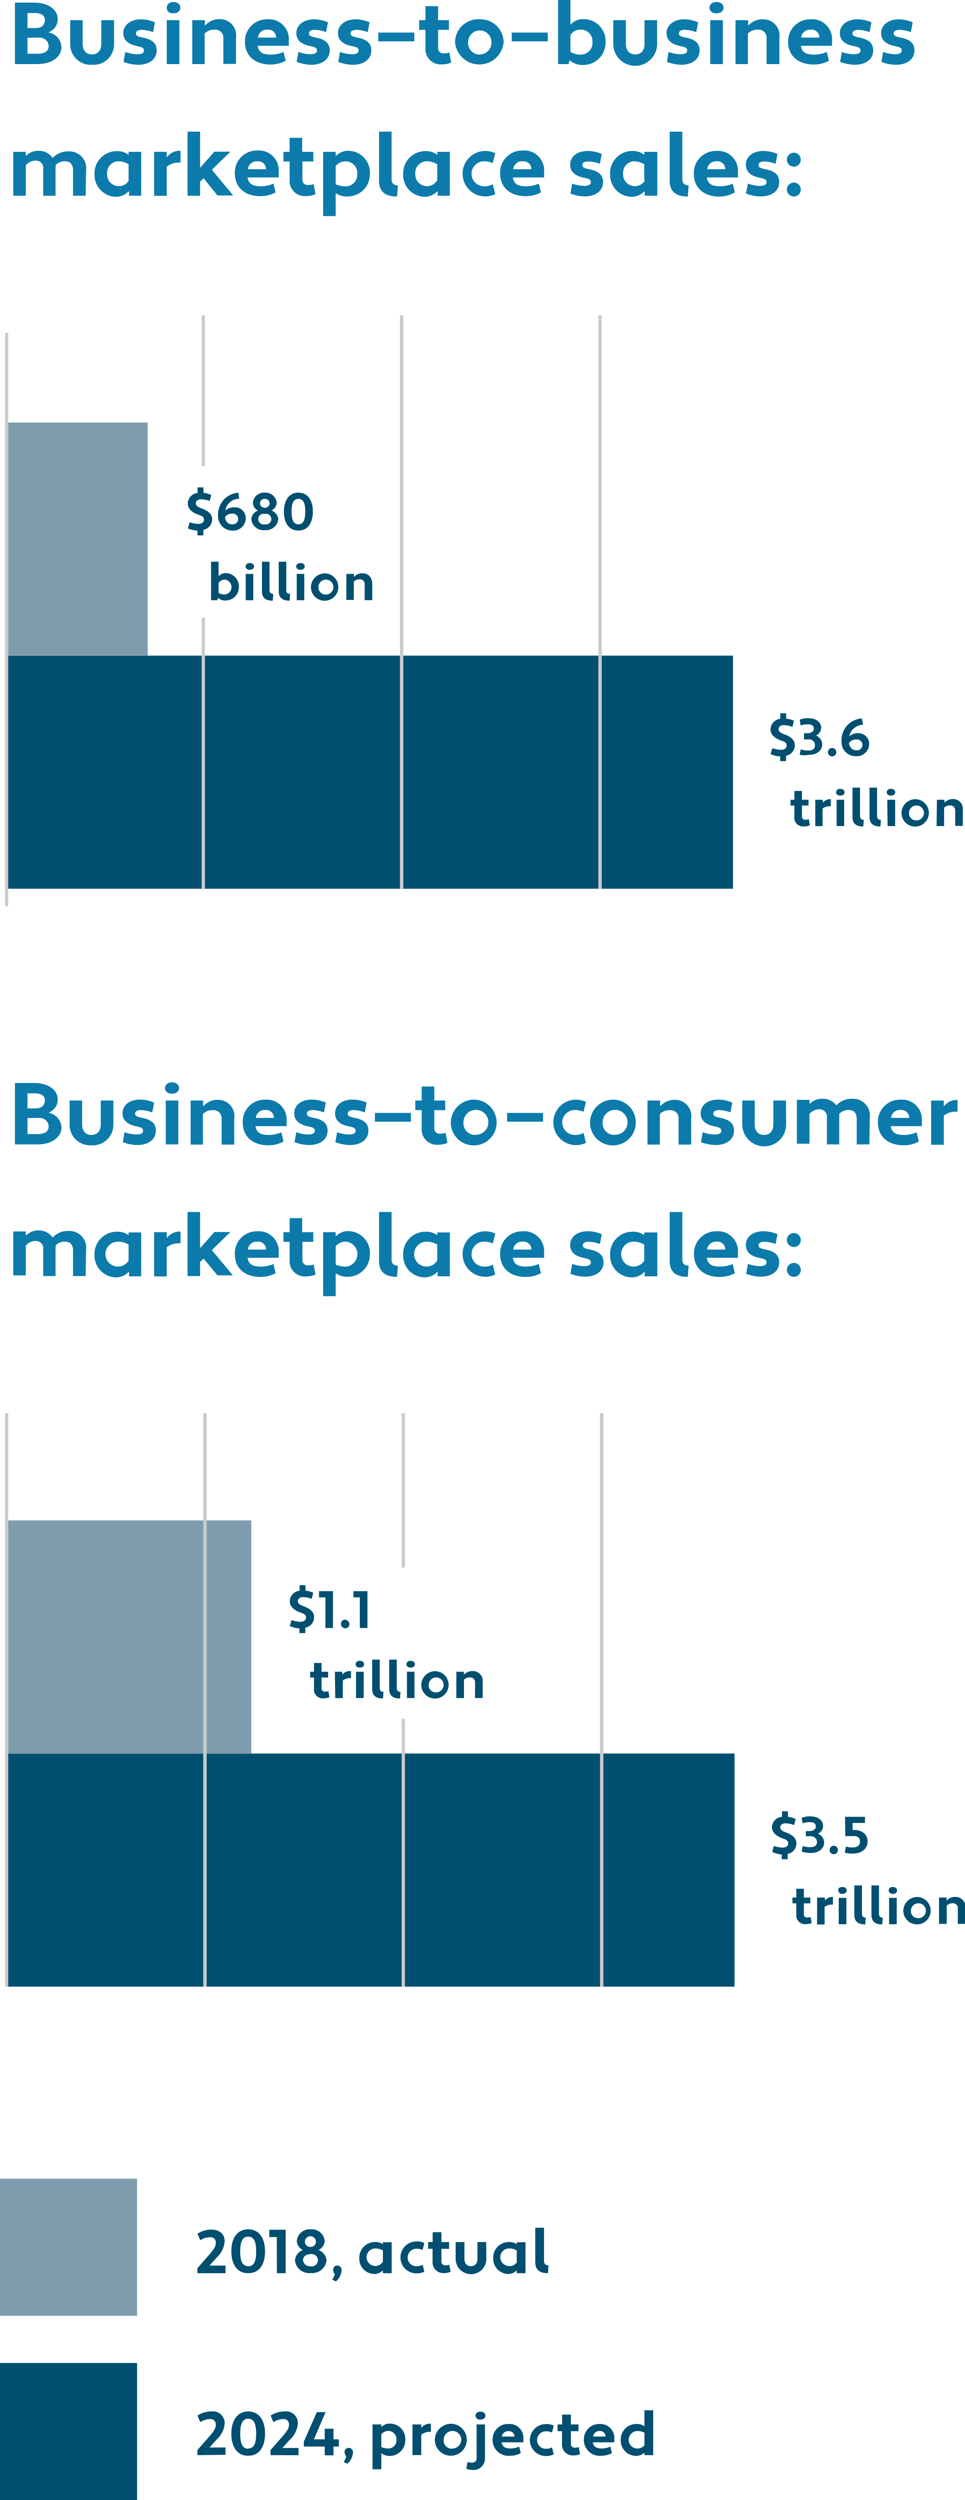 <svg id="Layer_1" data-name="Layer 1" xmlns="http://www.w3.org/2000/svg" viewBox="0 0 109.96 284.85"><defs><style>.cls-1{fill:#014f70;}.cls-2{fill:#7f9caf;}.cls-3{fill:#cbcbcb;}.cls-4{fill:#0c7bab;}</style></defs><rect class="cls-1" x="0.75" y="199.79" width="82.95" height="26.56"/><rect class="cls-2" x="0.75" y="173.23" width="27.89" height="26.56"/><rect class="cls-3" x="23.17" y="161.02" width="0.37" height="65.33"/><rect class="cls-3" x="23.17" y="161.02" width="0.37" height="65.33"/><rect class="cls-3" x="45.77" y="161.02" width="0.37" height="17.58"/><rect class="cls-3" x="45.77" y="195.85" width="0.37" height="30.5"/><rect class="cls-3" x="68.38" y="161.02" width="0.37" height="65.33"/><rect class="cls-3" x="68.38" y="161.02" width="0.37" height="65.33"/><rect class="cls-3" x="0.57" y="161.02" width="0.37" height="65.33"/><rect class="cls-1" x="0.57" y="74.7" width="82.95" height="26.56"/><rect class="cls-2" x="0.57" y="48.14" width="16.26" height="26.56"/><rect class="cls-3" x="22.98" y="35.93" width="0.37" height="17.19"/><rect class="cls-3" x="22.98" y="70.37" width="0.37" height="30.89"/><rect class="cls-3" x="45.58" y="35.93" width="0.37" height="65.33"/><rect class="cls-3" x="45.58" y="35.93" width="0.37" height="65.33"/><rect class="cls-3" x="68.19" y="35.93" width="0.37" height="65.33"/><rect class="cls-3" x="68.19" y="35.93" width="0.37" height="65.33"/><path class="cls-4" d="M1.7.3H3.85c1.76,0,2.73.86,2.73,1.9a1.55,1.55,0,0,1-1,1.45v.06A1.74,1.74,0,0,1,7,5.4c0,1-1,1.9-2.73,1.9H1.7ZM3.13,1.48V3.2H4c.75,0,1.11-.36,1.11-.9s-.39-.82-1.21-.82Zm0,2.82V6.12h1.2c.78,0,1.21-.32,1.21-.84s-.38-1-1.11-1Z"/><path class="cls-4" d="M13,5a2.34,2.34,0,0,1-2.5,2.38A2.34,2.34,0,0,1,8,5V2.3H9.42V5c0,.81.45,1.2,1.06,1.2s1.06-.39,1.06-1.2V2.3H13Z"/><path class="cls-4" d="M14.28,5.92a4.37,4.37,0,0,0,1.37.26c.42,0,.75-.12.75-.41s-.14-.39-.78-.52c-1-.2-1.57-.67-1.57-1.47,0-1,.94-1.58,2-1.58a4.24,4.24,0,0,1,1.6.34l-.21,1.12a4,4,0,0,0-1.31-.26c-.34,0-.64.13-.64.38s.11.37.78.5c1,.2,1.58.6,1.58,1.45,0,1.13-1,1.65-2.09,1.65a4.74,4.74,0,0,1-1.68-.33Z"/><path class="cls-4" d="M19.74.23c.57,0,.81.33.81.65s-.24.64-.81.64S19,1.18,19,.88,19.2.23,19.74.23ZM19,2.3h1.44v5H19Z"/><path class="cls-4" d="M21.91,2.3h1.44v.57l.06,0a2.15,2.15,0,0,1,1.67-.69,1.84,1.84,0,0,1,1.81,2.1v3H25.45V4.38a.91.91,0,0,0-1-1,1.48,1.48,0,0,0-1.13.44V7.3H21.91Z"/><path class="cls-4" d="M32.91,4.62v.6H29.36c.1.69.54,1,1.48,1a3.51,3.51,0,0,0,1.47-.3l.25,1a3.6,3.6,0,0,1-1.72.43c-1.8,0-2.93-1-2.93-2.59A2.5,2.5,0,0,1,30.46,2.2,2.27,2.27,0,0,1,32.91,4.62ZM29.4,4.28h2.06a.88.88,0,0,0-.95-.9A1,1,0,0,0,29.4,4.28Z"/><path class="cls-4" d="M34,5.92a4.37,4.37,0,0,0,1.37.26c.42,0,.75-.12.75-.41s-.14-.39-.78-.52c-1-.2-1.57-.67-1.57-1.47,0-1,.94-1.58,2-1.58a4.24,4.24,0,0,1,1.6.34l-.21,1.12a4,4,0,0,0-1.31-.26c-.34,0-.64.13-.64.38s.11.37.78.5c1,.2,1.58.6,1.58,1.45,0,1.13-1,1.65-2.09,1.65a4.74,4.74,0,0,1-1.68-.33Z"/><path class="cls-4" d="M38.74,5.92a4.37,4.37,0,0,0,1.37.26c.42,0,.75-.12.75-.41s-.14-.39-.78-.52c-1-.2-1.57-.67-1.57-1.47,0-1,.94-1.58,2-1.58a4.24,4.24,0,0,1,1.6.34l-.21,1.12a4,4,0,0,0-1.31-.26c-.34,0-.64.13-.64.38s.11.37.78.5c1,.2,1.58.6,1.58,1.45,0,1.13-1,1.65-2.09,1.65a4.74,4.74,0,0,1-1.68-.33Z"/><path class="cls-4" d="M43.11,4.71v-1h4.1v1Z"/><path class="cls-4" d="M47.76,2.3h.72V.7h1.44V2.3h1.24V3.4H49.92v2a.6.6,0,0,0,.66.68,2,2,0,0,0,.63-.1l.2,1.15a2.76,2.76,0,0,1-1.07.21,1.74,1.74,0,0,1-1.86-1.86V3.4h-.72Z"/><path class="cls-4" d="M54.62,2.2a2.64,2.64,0,0,1,2.77,2.6,2.78,2.78,0,0,1-5.54,0A2.64,2.64,0,0,1,54.62,2.2Zm0,4A1.33,1.33,0,0,0,56,4.8a1.33,1.33,0,1,0-2.66,0A1.32,1.32,0,0,0,54.62,6.22Z"/><path class="cls-4" d="M58.31,4.71v-1h4.1v1Z"/><path class="cls-4" d="M64.92,6.86l-.14.44H63.59V0H65V2.76l.06,0a1.91,1.91,0,0,1,1.45-.58A2.49,2.49,0,0,1,69,4.8a2.53,2.53,0,0,1-2.51,2.6A2.13,2.13,0,0,1,64.92,6.86ZM65,4V5.92a2.33,2.33,0,0,0,1.23.3A1.32,1.32,0,0,0,67.51,4.8a1.32,1.32,0,0,0-1.25-1.42A1.3,1.3,0,0,0,65,4Z"/><path class="cls-4" d="M74.88,5a2.5,2.5,0,0,1-5,0V2.3h1.44V5c0,.81.45,1.2,1.06,1.2s1.06-.39,1.06-1.2V2.3h1.44Z"/><path class="cls-4" d="M76.18,5.92a4.37,4.37,0,0,0,1.37.26c.42,0,.75-.12.75-.41s-.14-.39-.78-.52c-1-.2-1.57-.67-1.57-1.47,0-1,.94-1.58,2-1.58a4.24,4.24,0,0,1,1.6.34l-.21,1.12A4,4,0,0,0,78,3.4c-.34,0-.64.13-.64.38s.11.37.78.5c1,.2,1.58.6,1.58,1.45,0,1.13-1,1.65-2.09,1.65A4.74,4.74,0,0,1,76,7.05Z"/><path class="cls-4" d="M81.64.23c.57,0,.81.33.81.65s-.24.64-.81.64-.8-.34-.8-.64S81.1.23,81.64.23ZM80.93,2.3h1.44v5H80.93Z"/><path class="cls-4" d="M83.81,2.3h1.44v.57l.06,0A2.15,2.15,0,0,1,87,2.2a1.84,1.84,0,0,1,1.81,2.1v3H87.35V4.38a.91.91,0,0,0-1-1,1.48,1.48,0,0,0-1.13.44V7.3H83.81Z"/><path class="cls-4" d="M94.81,4.62v.6H91.26c.1.69.54,1,1.48,1a3.51,3.51,0,0,0,1.47-.3l.25,1a3.6,3.6,0,0,1-1.72.43c-1.8,0-2.94-1-2.94-2.59A2.51,2.51,0,0,1,92.36,2.2,2.27,2.27,0,0,1,94.81,4.62ZM91.3,4.28h2.06a.88.88,0,0,0-1-.9A1,1,0,0,0,91.3,4.28Z"/><path class="cls-4" d="M95.93,5.92a4.37,4.37,0,0,0,1.37.26c.42,0,.75-.12.75-.41s-.14-.39-.78-.52c-1-.2-1.57-.67-1.57-1.47,0-1,.94-1.58,2-1.58a4.24,4.24,0,0,1,1.6.34l-.21,1.12a4,4,0,0,0-1.31-.26c-.34,0-.64.13-.64.38s.11.37.78.5c1,.2,1.58.6,1.58,1.45,0,1.13-1,1.65-2.09,1.65a4.74,4.74,0,0,1-1.68-.33Z"/><path class="cls-4" d="M100.63,5.92a4.37,4.37,0,0,0,1.37.26c.42,0,.75-.12.75-.41s-.14-.39-.78-.52c-1-.2-1.57-.67-1.57-1.47,0-1,.94-1.58,2-1.58a4.24,4.24,0,0,1,1.6.34l-.21,1.12a4,4,0,0,0-1.31-.26c-.34,0-.64.13-.64.38s.11.37.78.5c1,.2,1.58.6,1.58,1.45,0,1.13-1,1.65-2.09,1.65a4.74,4.74,0,0,1-1.68-.33Z"/><path class="cls-4" d="M9.76,22.3H8.32V19.38c0-.7-.38-1-.87-1a1.39,1.39,0,0,0-1.12.44,2.1,2.1,0,0,1,0,.36V22.3H4.92v-3a.84.84,0,0,0-.87-1,1.41,1.41,0,0,0-1.11.54V22.3H1.51v-5H2.94v.43l.06,0a1.94,1.94,0,0,1,1.41-.55A1.9,1.9,0,0,1,6,18a2.37,2.37,0,0,1,1.81-.75,1.92,1.92,0,0,1,2,2.18Z"/><path class="cls-4" d="M14.65,17.64l0,0V17.3h1.44v5H14.7v-.48l-.06,0a2,2,0,0,1-1.47.6,2.49,2.49,0,0,1-2.4-2.6,2.53,2.53,0,0,1,2.5-2.6A2.09,2.09,0,0,1,14.65,17.64Zm0,2.9V18.72a2.23,2.23,0,0,0-1.25-.34A1.32,1.32,0,0,0,12.2,19.8a1.34,1.34,0,0,0,2.5.74Z"/><path class="cls-4" d="M17.56,17.3H19v.56l.06,0a1.78,1.78,0,0,1,1.37-.68h.14v1.34h-.24A2.08,2.08,0,0,0,19,19v3.31H17.56Z"/><path class="cls-4" d="M23.2,20.31l-.4.38V22.3H21.37V15H22.8v4.06l.06,0,1.57-1.78H26.2l0,.06-2.06,2,2.39,2.88,0,.05H24.78Z"/><path class="cls-4" d="M31.76,19.62v.6H28.21c.1.69.54,1,1.48,1a3.51,3.51,0,0,0,1.47-.3l.25,1a3.6,3.6,0,0,1-1.72.43c-1.8,0-2.93-1-2.93-2.59a2.5,2.5,0,0,1,2.55-2.61A2.27,2.27,0,0,1,31.76,19.62Zm-3.51-.34h2.06a.88.88,0,0,0-.95-.9A1,1,0,0,0,28.25,19.28Z"/><path class="cls-4" d="M32.3,17.3H33V15.7h1.43v1.6H35.7v1.1H34.46v2a.6.6,0,0,0,.66.68,2,2,0,0,0,.63-.1l.2,1.15a2.76,2.76,0,0,1-1.07.21A1.73,1.73,0,0,1,33,20.49V18.4H32.3Z"/><path class="cls-4" d="M38.25,22v2.62H36.82V17.3h1.43v.44l.06,0a1.9,1.9,0,0,1,1.43-.56,2.49,2.49,0,0,1,2.41,2.6,2.53,2.53,0,0,1-2.51,2.6A2.14,2.14,0,0,1,38.25,22Zm0-3V21a2.81,2.81,0,0,0,1.21.23,1.32,1.32,0,0,0,1.25-1.42,1.32,1.32,0,0,0-1.25-1.42A1.4,1.4,0,0,0,38.25,18.92Z"/><path class="cls-4" d="M45.24,22.39c-1.42,0-2.05-.61-2.05-1.8V15h1.43v5.43c0,.46.26.67.72.7Z"/><path class="cls-4" d="M49.82,17.64l0,0V17.3h1.44v5H49.87v-.48l-.06,0a2,2,0,0,1-1.47.6,2.48,2.48,0,0,1-2.4-2.6,2.52,2.52,0,0,1,2.5-2.6A2.09,2.09,0,0,1,49.82,17.64Zm0,2.9V18.72a2.23,2.23,0,0,0-1.25-.34,1.32,1.32,0,0,0-1.25,1.42,1.34,1.34,0,0,0,2.5.74Z"/><path class="cls-4" d="M55.15,21.22a1.91,1.91,0,0,0,1-.23l.28,1.13a2.59,2.59,0,1,1,0-4.66l-.28,1.12a2.51,2.51,0,0,0-1-.2,1.42,1.42,0,0,0,0,2.84Z"/><path class="cls-4" d="M62,19.62v.6H58.44c.1.69.54,1,1.48,1a3.51,3.51,0,0,0,1.47-.3l.25,1a3.6,3.6,0,0,1-1.72.43c-1.8,0-2.93-1-2.93-2.59a2.5,2.5,0,0,1,2.55-2.61A2.27,2.27,0,0,1,62,19.62Zm-3.51-.34h2.06a.88.88,0,0,0-.95-.9A1,1,0,0,0,58.48,19.28Z"/><path class="cls-4" d="M65.2,20.92a4.37,4.37,0,0,0,1.37.26c.42,0,.75-.12.75-.41s-.14-.39-.78-.52c-1-.2-1.57-.67-1.57-1.47,0-1.05.94-1.58,2-1.58a4.24,4.24,0,0,1,1.6.34l-.21,1.12A4,4,0,0,0,67,18.4c-.34,0-.64.13-.64.38s.11.37.78.5c1,.2,1.58.6,1.58,1.45,0,1.13-1,1.65-2.09,1.65A4.74,4.74,0,0,1,65,22.05Z"/><path class="cls-4" d="M73.41,17.64l0,0V17.3H74.9v5H73.46v-.48l-.06,0a2,2,0,0,1-1.47.6,2.49,2.49,0,0,1-2.41-2.6A2.53,2.53,0,0,1,72,17.2,2.09,2.09,0,0,1,73.41,17.64Zm0,2.9V18.72a2.23,2.23,0,0,0-1.25-.34A1.32,1.32,0,0,0,71,19.8a1.34,1.34,0,0,0,2.5.74Z"/><path class="cls-4" d="M78.37,22.39c-1.42,0-2.06-.61-2.06-1.8V15h1.44v5.43c0,.46.26.67.72.7Z"/><path class="cls-4" d="M84.09,19.62v.6H80.54c.1.69.54,1,1.48,1a3.51,3.51,0,0,0,1.47-.3l.25,1A3.6,3.6,0,0,1,82,22.4c-1.8,0-2.94-1-2.94-2.59a2.51,2.51,0,0,1,2.56-2.61A2.27,2.27,0,0,1,84.09,19.62Zm-3.51-.34h2.06a.88.88,0,0,0-1-.9A1,1,0,0,0,80.58,19.28Z"/><path class="cls-4" d="M85.22,20.92a4.37,4.37,0,0,0,1.37.26c.42,0,.75-.12.75-.41s-.14-.39-.78-.52c-1-.2-1.57-.67-1.57-1.47,0-1.05.94-1.58,2-1.58a4.24,4.24,0,0,1,1.6.34l-.21,1.12a4,4,0,0,0-1.31-.26c-.34,0-.64.13-.64.38s.11.37.78.5c1,.2,1.58.6,1.58,1.45,0,1.13-1,1.65-2.09,1.65A4.74,4.74,0,0,1,85,22.05Z"/><path class="cls-4" d="M90.45,17.4a.8.8,0,0,1,.8.8.79.79,0,0,1-.8.79.81.81,0,0,1-.79-.79A.8.8,0,0,1,90.45,17.4Zm0,3.4a.8.8,0,0,1,.8.8.79.79,0,0,1-.8.79.81.81,0,0,1-.79-.79A.8.8,0,0,1,90.45,20.8Z"/><path class="cls-4" d="M1.7,123.39H3.85c1.76,0,2.73.86,2.73,1.9a1.55,1.55,0,0,1-1,1.45v.06A1.74,1.74,0,0,1,7,128.49c0,1-1,1.9-2.73,1.9H1.7Zm1.43,1.18v1.72H4c.75,0,1.11-.36,1.11-.9s-.39-.82-1.21-.82Zm0,2.82v1.82h1.2c.78,0,1.21-.32,1.21-.84s-.38-1-1.11-1Z"/><path class="cls-4" d="M12.92,128.11a2.34,2.34,0,0,1-2.5,2.38,2.34,2.34,0,0,1-2.49-2.38v-2.72H9.36v2.72c0,.81.45,1.2,1.06,1.2s1.06-.39,1.06-1.2v-2.72h1.44Z"/><path class="cls-4" d="M14.19,129a4.31,4.31,0,0,0,1.36.26c.42,0,.75-.12.75-.41s-.14-.39-.78-.52c-.95-.2-1.56-.67-1.56-1.47,0-1.05.93-1.58,2-1.58a4.24,4.24,0,0,1,1.6.34l-.21,1.12a4,4,0,0,0-1.31-.26c-.34,0-.64.13-.64.38s.11.37.78.5c1,.2,1.58.6,1.58,1.45,0,1.13-1,1.65-2.09,1.65a4.64,4.64,0,0,1-1.67-.33Z"/><path class="cls-4" d="M19.59,123.32c.57,0,.81.33.81.65s-.24.64-.81.64-.79-.34-.79-.64S19.05,123.32,19.59,123.32Zm-.7,2.07h1.43v5H18.89Z"/><path class="cls-4" d="M21.72,125.39h1.43V126l.06,0a2.15,2.15,0,0,1,1.67-.69,1.84,1.84,0,0,1,1.81,2.1v3H25.25v-2.92a.91.91,0,0,0-1-1,1.48,1.48,0,0,0-1.13.44v3.48H21.72Z"/><path class="cls-4" d="M32.66,127.71v.6H29.11c.1.69.54,1,1.48,1a3.51,3.51,0,0,0,1.47-.3l.25,1.05a3.6,3.6,0,0,1-1.72.43c-1.8,0-2.93-1-2.93-2.59a2.5,2.5,0,0,1,2.55-2.61A2.27,2.27,0,0,1,32.66,127.71Zm-3.51-.34h2.06a.88.88,0,0,0-.95-.9A1,1,0,0,0,29.15,127.37Z"/><path class="cls-4" d="M33.76,129a4.26,4.26,0,0,0,1.36.26c.42,0,.75-.12.75-.41s-.14-.39-.78-.52c-1-.2-1.56-.67-1.56-1.47,0-1.05.93-1.58,2-1.58a4.24,4.24,0,0,1,1.6.34l-.21,1.12a4,4,0,0,0-1.31-.26c-.34,0-.64.13-.64.38s.11.37.78.5c1,.2,1.58.6,1.58,1.45,0,1.13-1,1.65-2.09,1.65a4.74,4.74,0,0,1-1.68-.33Z"/><path class="cls-4" d="M38.41,129a4.26,4.26,0,0,0,1.36.26c.42,0,.75-.12.75-.41s-.14-.39-.78-.52c-1-.2-1.56-.67-1.56-1.47,0-1.05.93-1.58,2-1.58a4.24,4.24,0,0,1,1.6.34l-.21,1.12a4,4,0,0,0-1.31-.26c-.34,0-.64.13-.64.38s.11.37.78.5c1,.2,1.58.6,1.58,1.45,0,1.13-1,1.65-2.09,1.65a4.74,4.74,0,0,1-1.68-.33Z"/><path class="cls-4" d="M42.72,127.8v-1h4.1v1Z"/><path class="cls-4" d="M47.32,125.39h.73v-1.6h1.44v1.6h1.24v1.1H49.49v2a.6.6,0,0,0,.66.68,2,2,0,0,0,.63-.1l.2,1.15a2.76,2.76,0,0,1-1.07.21,1.74,1.74,0,0,1-1.86-1.86v-2.09h-.73Z"/><path class="cls-4" d="M54.14,125.29a2.61,2.61,0,1,1-2.77,2.6A2.64,2.64,0,0,1,54.14,125.29Zm0,4a1.42,1.42,0,1,0-1.33-1.42A1.33,1.33,0,0,0,54.14,129.31Z"/><path class="cls-4" d="M57.78,127.8v-1h4.1v1Z"/><path class="cls-4" d="M65.49,129.31a1.91,1.91,0,0,0,1-.23l.28,1.13a2.59,2.59,0,1,1,0-4.66l-.28,1.12a2.51,2.51,0,0,0-1-.2,1.42,1.42,0,0,0,0,2.84Z"/><path class="cls-4" d="M70,125.29a2.61,2.61,0,1,1-2.77,2.6A2.64,2.64,0,0,1,70,125.29Zm0,4a1.42,1.42,0,1,0-1.33-1.42A1.33,1.33,0,0,0,70,129.31Z"/><path class="cls-4" d="M73.78,125.39h1.44V126l.06,0a2.15,2.15,0,0,1,1.67-.69,1.84,1.84,0,0,1,1.81,2.1v3H77.32v-2.92a.91.91,0,0,0-1-1,1.48,1.48,0,0,0-1.13.44v3.48H73.78Z"/><path class="cls-4" d="M80.07,129a4.37,4.37,0,0,0,1.37.26c.42,0,.75-.12.75-.41s-.14-.39-.78-.52c-1-.2-1.57-.67-1.57-1.47,0-1.05.94-1.58,2-1.58a4.24,4.24,0,0,1,1.6.34l-.21,1.12a4,4,0,0,0-1.31-.26c-.34,0-.64.13-.64.38s.11.37.78.5c1,.2,1.58.6,1.58,1.45,0,1.13-1,1.65-2.09,1.65a4.74,4.74,0,0,1-1.68-.33Z"/><path class="cls-4" d="M89.58,128.11a2.5,2.5,0,0,1-5,0v-2.72H86v2.72c0,.81.45,1.2,1.06,1.2s1.06-.39,1.06-1.2v-2.72h1.44Z"/><path class="cls-4" d="M99.06,130.39H97.62v-2.92c0-.7-.38-1-.87-1a1.39,1.39,0,0,0-1.12.44,2.1,2.1,0,0,1,0,.36v3.12H94.22v-3a.84.84,0,0,0-.87-1,1.41,1.41,0,0,0-1.11.54v3.38H90.8v-5h1.44v.43l.06,0a1.94,1.94,0,0,1,1.41-.55,1.9,1.9,0,0,1,1.59.75,2.37,2.37,0,0,1,1.81-.75,1.92,1.92,0,0,1,2,2.18Z"/><path class="cls-4" d="M105.05,127.71v.6H101.5c.1.69.54,1,1.48,1a3.51,3.51,0,0,0,1.47-.3l.25,1.05a3.6,3.6,0,0,1-1.72.43c-1.8,0-2.94-1-2.94-2.59a2.51,2.51,0,0,1,2.56-2.61A2.27,2.27,0,0,1,105.05,127.71Zm-3.51-.34h2.06a.88.88,0,0,0-.95-.9A1,1,0,0,0,101.54,127.37Z"/><path class="cls-4" d="M106.1,125.39h1.44V126l.06,0a1.78,1.78,0,0,1,1.37-.68h.14v1.34h-.24a2.08,2.08,0,0,0-1.33.46v3.31H106.1Z"/><path class="cls-4" d="M9.76,145.39H8.32v-2.92c0-.7-.38-1-.87-1a1.39,1.39,0,0,0-1.12.44,2.1,2.1,0,0,1,0,.36v3.12H4.92v-3a.84.84,0,0,0-.87-1,1.41,1.41,0,0,0-1.11.54v3.38H1.51v-5H2.94v.43l.06,0a1.94,1.94,0,0,1,1.41-.55A1.9,1.9,0,0,1,6,141a2.37,2.37,0,0,1,1.81-.75,1.92,1.92,0,0,1,2,2.18Z"/><path class="cls-4" d="M14.65,140.73l0,0v-.31h1.44v5H14.7v-.48l-.06,0a2,2,0,0,1-1.47.6,2.49,2.49,0,0,1-2.4-2.6,2.53,2.53,0,0,1,2.5-2.6A2.09,2.09,0,0,1,14.65,140.73Zm0,2.9v-1.82a2.23,2.23,0,0,0-1.25-.34,1.42,1.42,0,1,0,1.25,2.16Z"/><path class="cls-4" d="M17.56,140.39H19V141l.06,0a1.78,1.78,0,0,1,1.37-.68h.14v1.34h-.24a2.08,2.08,0,0,0-1.33.46v3.31H17.56Z"/><path class="cls-4" d="M23.2,143.4l-.4.38v1.61H21.37v-7.3H22.8v4.06l.06,0,1.57-1.78H26.2l0,.06-2.06,2,2.39,2.88,0,0H24.78Z"/><path class="cls-4" d="M31.76,142.71v.6H28.21c.1.69.54,1,1.48,1a3.51,3.51,0,0,0,1.47-.3l.25,1.05a3.6,3.6,0,0,1-1.72.43c-1.8,0-2.93-1-2.93-2.59a2.5,2.5,0,0,1,2.55-2.61A2.27,2.27,0,0,1,31.76,142.71Zm-3.51-.34h2.06a.88.88,0,0,0-.95-.9A1,1,0,0,0,28.25,142.37Z"/><path class="cls-4" d="M32.3,140.39H33v-1.6h1.43v1.6H35.7v1.1H34.46v2a.6.6,0,0,0,.66.68,2,2,0,0,0,.63-.1l.2,1.15a2.76,2.76,0,0,1-1.07.21A1.73,1.73,0,0,1,33,143.58v-2.09H32.3Z"/><path class="cls-4" d="M38.25,145.06v2.62H36.82v-7.29h1.43v.44l.06,0a1.9,1.9,0,0,1,1.43-.56,2.49,2.49,0,0,1,2.41,2.6,2.53,2.53,0,0,1-2.51,2.6A2.14,2.14,0,0,1,38.25,145.06Zm0-3.05v2.07a2.81,2.81,0,0,0,1.21.23,1.43,1.43,0,0,0,0-2.84A1.4,1.4,0,0,0,38.25,142Z"/><path class="cls-4" d="M45.24,145.48c-1.42,0-2.05-.61-2.05-1.8v-5.59h1.43v5.43c0,.46.26.67.72.7Z"/><path class="cls-4" d="M49.82,140.73l0,0v-.31h1.44v5H49.87v-.48l-.06,0a2,2,0,0,1-1.47.6,2.48,2.48,0,0,1-2.4-2.6,2.52,2.52,0,0,1,2.5-2.6A2.09,2.09,0,0,1,49.82,140.73Zm0,2.9v-1.82a2.23,2.23,0,0,0-1.25-.34,1.42,1.42,0,1,0,1.25,2.16Z"/><path class="cls-4" d="M55.15,144.31a1.91,1.91,0,0,0,1-.23l.28,1.13a2.59,2.59,0,1,1,0-4.66l-.28,1.12a2.51,2.51,0,0,0-1-.2,1.42,1.42,0,0,0,0,2.84Z"/><path class="cls-4" d="M62,142.71v.6H58.44c.1.69.54,1,1.48,1a3.51,3.51,0,0,0,1.47-.3l.25,1.05a3.6,3.6,0,0,1-1.72.43c-1.8,0-2.93-1-2.93-2.59a2.5,2.5,0,0,1,2.55-2.61A2.27,2.27,0,0,1,62,142.71Zm-3.51-.34h2.06a.88.88,0,0,0-.95-.9A1,1,0,0,0,58.48,142.37Z"/><path class="cls-4" d="M65.2,144a4.37,4.37,0,0,0,1.37.26c.42,0,.75-.12.75-.41s-.14-.39-.78-.52c-1-.2-1.57-.67-1.57-1.47,0-1.05.94-1.58,2-1.58a4.24,4.24,0,0,1,1.6.34l-.21,1.12a4,4,0,0,0-1.31-.26c-.34,0-.64.13-.64.38s.11.37.78.5c1,.2,1.58.6,1.58,1.45,0,1.13-1,1.65-2.09,1.65a4.74,4.74,0,0,1-1.68-.33Z"/><path class="cls-4" d="M73.41,140.73l0,0v-.31H74.9v5H73.46v-.48l-.06,0a2,2,0,0,1-1.47.6,2.49,2.49,0,0,1-2.41-2.6,2.53,2.53,0,0,1,2.51-2.6A2.09,2.09,0,0,1,73.41,140.73Zm0,2.9v-1.82a2.23,2.23,0,0,0-1.25-.34,1.42,1.42,0,1,0,1.25,2.16Z"/><path class="cls-4" d="M78.37,145.48c-1.42,0-2.06-.61-2.06-1.8v-5.59h1.44v5.43c0,.46.26.67.72.7Z"/><path class="cls-4" d="M84.09,142.71v.6H80.54c.1.69.54,1,1.48,1a3.51,3.51,0,0,0,1.47-.3l.25,1.05a3.6,3.6,0,0,1-1.72.43c-1.8,0-2.94-1-2.94-2.59a2.51,2.51,0,0,1,2.56-2.61A2.27,2.27,0,0,1,84.09,142.71Zm-3.51-.34h2.06a.88.88,0,0,0-1-.9A1,1,0,0,0,80.58,142.37Z"/><path class="cls-4" d="M85.22,144a4.37,4.37,0,0,0,1.37.26c.42,0,.75-.12.75-.41s-.14-.39-.78-.52c-1-.2-1.57-.67-1.57-1.47,0-1.05.94-1.58,2-1.58a4.24,4.24,0,0,1,1.6.34l-.21,1.12a4,4,0,0,0-1.31-.26c-.34,0-.64.13-.64.38s.11.37.78.5c1,.2,1.58.6,1.58,1.45,0,1.13-1,1.65-2.09,1.65a4.74,4.74,0,0,1-1.68-.33Z"/><path class="cls-4" d="M90.45,140.49a.8.8,0,0,1,.8.8.79.79,0,0,1-.8.79.81.81,0,0,1-.79-.79A.8.8,0,0,1,90.45,140.49Zm0,3.4a.8.8,0,0,1,.8.8.79.79,0,0,1-.8.79.81.81,0,0,1-.79-.79A.8.8,0,0,1,90.45,143.89Z"/><path class="cls-1" d="M22.49,259v-.57l1.31-1.49c.68-.77.82-1.1.79-1.5a.59.59,0,0,0-.63-.54,2.18,2.18,0,0,0-1.14.34l-.32-.74a2.88,2.88,0,0,1,1.57-.47c.94,0,1.53.5,1.53,1.35a2.79,2.79,0,0,1-.91,1.84l-.82.91,0,0h1.83V259Z"/><path class="cls-1" d="M28.28,254c1.31,0,1.92,1.09,1.92,2.52S29.6,259,28.28,259s-1.92-1.08-1.92-2.52S27,254,28.28,254Zm0,4.22c.72,0,.91-.71.91-1.7s-.19-1.69-.91-1.69-.91.75-.91,1.69S27.55,258.2,28.28,258.2Z"/><path class="cls-1" d="M31.54,254.88h-.86v-.83h1.87V259h-1Z"/><path class="cls-1" d="M35.37,254A1.49,1.49,0,0,1,37,255.31a1.24,1.24,0,0,1-.7,1.05v0a1.39,1.39,0,0,1,.91,1.19,1.64,1.64,0,0,1-1.8,1.43,1.63,1.63,0,0,1-1.8-1.43,1.38,1.38,0,0,1,.89-1.19v0a1.24,1.24,0,0,1-.68-1.05A1.47,1.47,0,0,1,35.37,254Zm0,4.22a.71.71,0,1,0,0-1.39c-.47,0-.84.27-.84.68A.75.75,0,0,0,35.37,258.2Zm0-2.22a.59.59,0,0,0,.63-.58.63.63,0,0,0-1.26,0A.59.59,0,0,0,35.37,256Z"/><path class="cls-1" d="M38.42,258.13a.49.49,0,0,1,.5.55,1.82,1.82,0,0,1-.65,1.26l-.41-.22a1.87,1.87,0,0,0,.29-.61,1,1,0,0,1-.19-.48A.46.46,0,0,1,38.42,258.13Z"/><path class="cls-1" d="M43.63,255.69l0,0v-.22h1V259h-1v-.33l0,0a1.35,1.35,0,0,1-1,.42,1.74,1.74,0,0,1-1.69-1.82,1.78,1.78,0,0,1,1.76-1.82A1.5,1.5,0,0,1,43.63,255.69Zm0,2v-1.28a1.6,1.6,0,0,0-.87-.23,1,1,0,1,0,.87,1.51Z"/><path class="cls-1" d="M47.45,258.2a1.31,1.31,0,0,0,.71-.17l.19.8a1.9,1.9,0,0,1-.9.19,1.82,1.82,0,1,1,0-3.64,1.89,1.89,0,0,1,.9.18l-.19.79a1.75,1.75,0,0,0-.71-.14,1,1,0,0,0,0,2Z"/><path class="cls-1" d="M48.79,255.45h.51v-1.12h1v1.12h.87v.77h-.87v1.41a.42.42,0,0,0,.46.47,1.16,1.16,0,0,0,.44-.07l.14.81a1.91,1.91,0,0,1-.74.15,1.23,1.23,0,0,1-1.31-1.31v-1.46h-.51Z"/><path class="cls-1" d="M55.42,257.36a1.75,1.75,0,0,1-3.5,0v-1.91h1v1.91c0,.56.31.84.74.84s.74-.28.74-.84v-1.91h1Z"/><path class="cls-1" d="M58.88,255.69l0,0v-.22h1V259h-1v-.33l0,0a1.33,1.33,0,0,1-1,.42,1.74,1.74,0,0,1-1.68-1.82,1.77,1.77,0,0,1,1.75-1.82A1.48,1.48,0,0,1,58.88,255.69Zm0,2v-1.28a1.57,1.57,0,0,0-.87-.23,1,1,0,0,0,0,2A.91.91,0,0,0,58.91,257.72Z"/><path class="cls-1" d="M62.44,259c-1,0-1.45-.43-1.45-1.27v-3.91h1v3.8c0,.32.18.47.51.49Z"/><path class="cls-1" d="M22.49,279.73v-.58l1.31-1.49c.68-.77.82-1.09.79-1.49a.6.6,0,0,0-.63-.55,2.1,2.1,0,0,0-1.14.35l-.32-.75a2.88,2.88,0,0,1,1.57-.47,1.34,1.34,0,0,1,1.53,1.36,2.79,2.79,0,0,1-.91,1.84l-.82.91,0,0h1.83v.83Z"/><path class="cls-1" d="M28.28,274.75c1.31,0,1.92,1.09,1.92,2.53s-.6,2.52-1.92,2.52-1.92-1.09-1.92-2.52S27,274.75,28.28,274.75Zm0,4.22c.72,0,.91-.71.91-1.69s-.19-1.7-.91-1.7-.91.76-.91,1.7S27.55,279,28.28,279Z"/><path class="cls-1" d="M30.82,279.73v-.58l1.32-1.49c.68-.77.81-1.09.79-1.49a.6.6,0,0,0-.64-.55,2.16,2.16,0,0,0-1.14.35l-.31-.75a2.88,2.88,0,0,1,1.57-.47,1.34,1.34,0,0,1,1.53,1.36A2.79,2.79,0,0,1,33,278l-.82.91v0h1.84v.83Z"/><path class="cls-1" d="M37,278.75H34.62v-.56l1.48-3.36h1l-1.33,3.1H37v-1.21h1v1.21h.61v.82H38v1H37Z"/><path class="cls-1" d="M39.72,278.9a.49.49,0,0,1,.5.55,1.82,1.82,0,0,1-.65,1.26l-.41-.21a1.82,1.82,0,0,0,.29-.62,1.09,1.09,0,0,1-.19-.47A.47.47,0,0,1,39.72,278.9Z"/><path class="cls-1" d="M43.45,279.5v1.84h-1v-5.11h1v.3l0,0a1.34,1.34,0,0,1,1-.39A1.74,1.74,0,0,1,46.18,278a1.78,1.78,0,0,1-1.76,1.82A1.5,1.5,0,0,1,43.45,279.5Zm0-2.14v1.45a1.92,1.92,0,0,0,.85.16.92.92,0,0,0,.87-1,.93.93,0,0,0-.87-1A1,1,0,0,0,43.45,277.36Z"/><path class="cls-1" d="M47,276.23h1v.39h0a1.24,1.24,0,0,1,1-.47h.1v.93h-.17a1.44,1.44,0,0,0-.93.33v2.31H47Z"/><path class="cls-1" d="M51.49,276.16A1.82,1.82,0,1,1,49.55,278,1.85,1.85,0,0,1,51.49,276.16Zm0,2.81a1,1,0,1,0-.93-1A.93.93,0,0,0,51.49,279Z"/><path class="cls-1" d="M54.31,276.23h.95v3.86a1.29,1.29,0,0,1-1.43,1.32,1.77,1.77,0,0,1-.69-.13l.14-.78a1,1,0,0,0,.49.08.47.47,0,0,0,.54-.49Zm.43-1.45c.41,0,.57.23.57.45s-.16.45-.57.45a.5.5,0,0,1-.56-.45C54.18,275,54.37,274.78,54.74,274.78Z"/><path class="cls-1" d="M59.64,277.85v.42H57.16c.07.48.37.69,1,.7a2.46,2.46,0,0,0,1-.21l.18.74a2.55,2.55,0,0,1-1.21.3A1.81,1.81,0,0,1,56.13,278a1.75,1.75,0,0,1,1.8-1.82A1.58,1.58,0,0,1,59.64,277.85Zm-2.46-.24h1.45A.62.62,0,0,0,58,277,.74.74,0,0,0,57.18,277.61Z"/><path class="cls-1" d="M62.2,279a1.27,1.27,0,0,0,.7-.16l.2.79a1.79,1.79,0,0,1-.9.2,1.82,1.82,0,1,1,0-3.64,1.78,1.78,0,0,1,.9.18l-.2.78a1.67,1.67,0,0,0-.7-.14,1,1,0,0,0,0,2Z"/><path class="cls-1" d="M63.54,276.23h.51v-1.12h1v1.12h.87V277h-.87v1.4a.42.42,0,0,0,.46.48,1.45,1.45,0,0,0,.44-.07l.14.81a1.93,1.93,0,0,1-.75.14,1.22,1.22,0,0,1-1.3-1.3V277h-.51Z"/><path class="cls-1" d="M70,277.85v.42H67.55c.07.48.38.69,1,.7a2.46,2.46,0,0,0,1-.21l.17.74a2.54,2.54,0,0,1-1.2.3A1.81,1.81,0,0,1,66.53,278a1.75,1.75,0,0,1,1.79-1.82A1.59,1.59,0,0,1,70,277.85Zm-2.46-.24H69a.61.61,0,0,0-.66-.63A.73.73,0,0,0,67.58,277.61Z"/><path class="cls-1" d="M73.43,276.44v-1.82h1v5.11h-1v-.28h0a1.36,1.36,0,0,1-1,.36A1.74,1.74,0,0,1,70.73,278a1.77,1.77,0,0,1,1.76-1.82A1.48,1.48,0,0,1,73.43,276.44Zm0,2.15v-1.42a1.66,1.66,0,0,0-.82-.19,1,1,0,1,0,.82,1.61Z"/><rect class="cls-2" y="248.23" width="15.62" height="15.62"/><rect class="cls-1" y="269.23" width="15.62" height="15.62"/><path class="cls-1" d="M33.22,184.58a3,3,0,0,0,1,.2c.33,0,.65-.14.65-.48s-.2-.42-.75-.62-1.1-.62-1.1-1.21a1.22,1.22,0,0,1,1.12-1.22v-.64h.67v.62a3,3,0,0,1,.88.24l-.17.7a2.75,2.75,0,0,0-1-.2c-.3,0-.58.15-.58.45s.21.42.73.62c.68.26,1.12.63,1.12,1.2a1.21,1.21,0,0,1-1,1.21v.62h-.67v-.54a3,3,0,0,1-1.1-.26Z"/><path class="cls-1" d="M37.08,182h-.73v-.71h1.59v4.2h-.86Z"/><path class="cls-1" d="M39.35,184.57a.48.48,0,0,1,.47.48.47.47,0,0,1-.47.47.48.48,0,1,1,0-1Z"/><path class="cls-1" d="M41,182h-.73v-.71h1.6v4.2H41Z"/><path class="cls-1" d="M35.34,190.47h.44v-1h.86v1h.75v.66h-.75v1.2a.37.37,0,0,0,.4.41,1.08,1.08,0,0,0,.38-.06l.12.69a1.62,1.62,0,0,1-.64.13,1,1,0,0,1-1.12-1.12v-1.25h-.44Z"/><path class="cls-1" d="M38.16,190.47H39v.34h0a1,1,0,0,1,.82-.41H40v.8h-.14a1.23,1.23,0,0,0-.8.28v2h-.86Z"/><path class="cls-1" d="M41,189.23c.34,0,.49.2.49.39s-.15.38-.49.38-.48-.2-.48-.38A.42.42,0,0,1,41,189.23Zm-.43,1.24h.87v3h-.87Z"/><path class="cls-1" d="M43.64,193.52c-.85,0-1.23-.36-1.23-1.08v-3.35h.86v3.26c0,.27.15.4.43.42Z"/><path class="cls-1" d="M45.58,193.52c-.85,0-1.23-.36-1.23-1.08v-3.35h.86v3.26c0,.27.16.4.43.42Z"/><path class="cls-1" d="M46.79,189.23c.34,0,.49.2.49.39s-.15.38-.49.38-.48-.2-.48-.38A.42.42,0,0,1,46.79,189.23Zm-.42,1.24h.86v3h-.86Z"/><path class="cls-1" d="M49.65,190.41A1.56,1.56,0,1,1,48,192,1.59,1.59,0,0,1,49.65,190.41Zm0,2.41a.85.85,0,1,0-.8-.85A.79.79,0,0,0,49.65,192.82Z"/><path class="cls-1" d="M52,190.47h.86v.34h0a1.28,1.28,0,0,1,1-.41A1.11,1.11,0,0,1,55,191.67v1.8h-.87v-1.75a.54.54,0,0,0-.58-.6.89.89,0,0,0-.68.26v2.09H52Z"/><path class="cls-1" d="M88.17,210.32a3.31,3.31,0,0,0,1,.19c.33,0,.64-.14.64-.47s-.19-.42-.75-.63-1.1-.62-1.1-1.21A1.24,1.24,0,0,1,89.11,207v-.63h.67V207a3,3,0,0,1,.88.24l-.17.7a2.92,2.92,0,0,0-1-.2c-.31,0-.58.16-.58.45s.21.43.72.62c.68.26,1.12.63,1.12,1.2a1.22,1.22,0,0,1-1,1.22v.61h-.67v-.54A3.2,3.2,0,0,1,88,211Z"/><path class="cls-1" d="M91.82,208.63h.41c.4,0,.73-.18.73-.53s-.27-.49-.62-.49a2.43,2.43,0,0,0-.88.13l-.11-.62a2.41,2.41,0,0,1,1-.17c.82,0,1.44.42,1.44,1.11a.94.94,0,0,1-.6.86v0a1.1,1.1,0,0,1,.72,1c0,.73-.65,1.2-1.5,1.2a2.74,2.74,0,0,1-1.06-.17l.12-.62a2.85,2.85,0,0,0,.94.13c.38,0,.68-.19.68-.58s-.3-.67-.73-.67h-.53Z"/><path class="cls-1" d="M95,210.3a.48.48,0,0,1,.48.48.47.47,0,0,1-.48.48.48.48,0,0,1-.47-.48A.48.48,0,0,1,95,210.3Z"/><path class="cls-1" d="M96.29,207h2.27v.7H97.15v.8h.17c.9,0,1.54.48,1.54,1.32s-.72,1.37-1.67,1.37a3.25,3.25,0,0,1-.93-.11l.13-.69a2.87,2.87,0,0,0,.8.1c.45,0,.8-.2.8-.67s-.28-.62-.67-.62h-1Z"/><path class="cls-1" d="M90.3,216.2h.44v-1h.86v1h.74v.66H91.6v1.21a.36.36,0,0,0,.39.41,1.38,1.38,0,0,0,.38-.06l.12.69a1.82,1.82,0,0,1-.64.12,1,1,0,0,1-1.11-1.11v-1.26H90.3Z"/><path class="cls-1" d="M93.11,216.2H94v.34h0a1.08,1.08,0,0,1,.82-.41h.09V217h-.15a1.3,1.3,0,0,0-.8.27v2h-.86Z"/><path class="cls-1" d="M96,215c.34,0,.48.2.48.39s-.14.39-.48.39a.42.42,0,0,1-.48-.39C95.49,215.16,95.64,215,96,215Zm-.43,1.24h.87v3h-.87Z"/><path class="cls-1" d="M98.59,219.26c-.85,0-1.24-.37-1.24-1.08v-3.36h.87v3.26c0,.28.15.4.43.42Z"/><path class="cls-1" d="M100.53,219.26c-.85,0-1.23-.37-1.23-1.08v-3.36h.86v3.26c0,.28.16.4.43.42Z"/><path class="cls-1" d="M101.74,215c.34,0,.48.2.48.39s-.14.39-.48.39a.43.43,0,0,1-.48-.39A.42.42,0,0,1,101.74,215Zm-.43,1.24h.87v3h-.87Z"/><path class="cls-1" d="M104.59,216.14a1.56,1.56,0,1,1-1.66,1.56A1.59,1.59,0,0,1,104.59,216.14Zm0,2.41a.85.85,0,1,0-.79-.85A.79.79,0,0,0,104.59,218.55Z"/><path class="cls-1" d="M107,216.2h.86v.35h0a1.28,1.28,0,0,1,1-.42A1.11,1.11,0,0,1,110,217.4v1.8h-.86v-1.75a.54.54,0,0,0-.58-.6.9.9,0,0,0-.68.27v2.08H107Z"/><path class="cls-1" d="M21.6,59.5a3,3,0,0,0,1,.19c.33,0,.64-.14.64-.47s-.19-.42-.75-.62-1.09-.62-1.09-1.22a1.22,1.22,0,0,1,1.11-1.21v-.64h.67v.62a3,3,0,0,1,.89.24l-.17.69a3,3,0,0,0-1-.19c-.31,0-.58.15-.58.45s.21.42.72.61c.69.27,1.13.63,1.13,1.21a1.22,1.22,0,0,1-1,1.21V61h-.67v-.54a3.11,3.11,0,0,1-1.09-.26Z"/><path class="cls-1" d="M27.25,56.83a1.58,1.58,0,0,0-1.57,1.33l0,0a1.45,1.45,0,0,1,1-.36A1.23,1.23,0,0,1,28,59.11a1.42,1.42,0,0,1-1.54,1.34,1.62,1.62,0,0,1-1.61-1.7,2.5,2.5,0,0,1,1.24-2.29,2.74,2.74,0,0,1,1.07-.33Zm-.81,2.91c.38,0,.7-.2.7-.58a.63.63,0,0,0-.71-.64.91.91,0,0,0-.79.41,1,1,0,0,0,.19.51A.74.74,0,0,0,26.44,59.74Z"/><path class="cls-1" d="M30.17,56.13a1.28,1.28,0,0,1,1.36,1.14,1.05,1.05,0,0,1-.59.9v0a1.16,1.16,0,0,1,.77,1,1.4,1.4,0,0,1-1.54,1.23,1.38,1.38,0,0,1-1.53-1.23,1.14,1.14,0,0,1,.76-1v0a1,1,0,0,1-.58-.9A1.26,1.26,0,0,1,30.17,56.13Zm0,3.61a.61.61,0,1,0,0-1.19.61.61,0,1,0,0,1.19Zm0-1.89a.52.52,0,0,0,.55-.5.51.51,0,0,0-.55-.51.5.5,0,0,0-.54.51A.51.51,0,0,0,30.17,57.85Z"/><path class="cls-1" d="M34,56.13c1.12,0,1.65.93,1.65,2.16s-.52,2.16-1.65,2.16-1.65-.93-1.65-2.16S32.89,56.13,34,56.13Zm0,3.61c.62,0,.78-.6.78-1.45s-.16-1.45-.78-1.45-.78.65-.78,1.45S33.39,59.74,34,59.74Z"/><path class="cls-1" d="M24.84,68.12l-.08.27h-.71V64h.86v1.65l0,0a1.09,1.09,0,0,1,.86-.35,1.5,1.5,0,0,1,1.45,1.56,1.52,1.52,0,0,1-1.51,1.56A1.27,1.27,0,0,1,24.84,68.12Zm.07-1.69v1.13a1.44,1.44,0,0,0,.74.18.86.86,0,0,0,0-1.7A.78.78,0,0,0,24.91,66.43Z"/><path class="cls-1" d="M28.46,64.15c.34,0,.49.19.49.39s-.15.38-.49.38-.48-.2-.48-.38S28.14,64.15,28.46,64.15ZM28,65.39h.86v3H28Z"/><path class="cls-1" d="M31.08,68.44c-.85,0-1.23-.36-1.23-1.08V64h.86v3.26c0,.27.16.4.43.42Z"/><path class="cls-1" d="M33,68.44c-.85,0-1.24-.36-1.24-1.08V64h.86v3.26c0,.27.16.4.44.42Z"/><path class="cls-1" d="M34.23,64.15c.34,0,.49.19.49.39s-.15.38-.49.38-.48-.2-.48-.38S33.91,64.15,34.23,64.15Zm-.42,1.24h.86v3h-.86Z"/><path class="cls-1" d="M37.09,65.33a1.56,1.56,0,1,1-1.66,1.56A1.59,1.59,0,0,1,37.09,65.33Zm0,2.41a.85.85,0,1,0-.8-.85A.8.8,0,0,0,37.09,67.74Z"/><path class="cls-1" d="M39.47,65.39h.86v.34h0a1.28,1.28,0,0,1,1-.41c.6,0,1.09.42,1.09,1.26v1.8h-.87V66.64A.54.54,0,0,0,41,66a.9.9,0,0,0-.68.26v2.09h-.86Z"/><path class="cls-1" d="M88,85.24a3.3,3.3,0,0,0,1,.19c.33,0,.64-.14.64-.48s-.19-.42-.75-.62-1.09-.62-1.09-1.21a1.24,1.24,0,0,1,1.11-1.22v-.63h.67v.61a3,3,0,0,1,.89.24l-.17.7a3,3,0,0,0-1-.2c-.31,0-.58.16-.58.45s.21.43.72.62c.69.26,1.13.63,1.13,1.2a1.23,1.23,0,0,1-1,1.22v.61h-.67v-.54a2.9,2.9,0,0,1-1.09-.26Z"/><path class="cls-1" d="M91.61,83.54H92c.4,0,.73-.17.73-.52s-.27-.49-.62-.49a2.23,2.23,0,0,0-.88.13L91.13,82a2.41,2.41,0,0,1,1-.17c.82,0,1.44.42,1.44,1.1a1,1,0,0,1-.59.87v0a1.12,1.12,0,0,1,.71,1c0,.73-.64,1.2-1.5,1.2A2.74,2.74,0,0,1,91.12,86l.12-.62a2.85,2.85,0,0,0,.94.13c.38,0,.68-.19.68-.58a.64.64,0,0,0-.73-.68h-.52Z"/><path class="cls-1" d="M94.82,85.22a.48.48,0,0,1,.47.48.47.47,0,0,1-.47.48.49.49,0,0,1-.48-.48A.48.48,0,0,1,94.82,85.22Z"/><path class="cls-1" d="M98.35,82.57a1.74,1.74,0,0,0-1.36.76,1.65,1.65,0,0,0-.21.57l0,0a1.46,1.46,0,0,1,1-.37,1.23,1.23,0,0,1,1.26,1.29,1.42,1.42,0,0,1-1.54,1.34,1.61,1.61,0,0,1-1.61-1.7,2.47,2.47,0,0,1,1.24-2.28,2.74,2.74,0,0,1,1.07-.33Zm-.81,2.91a.62.62,0,1,0,0-1.22.9.9,0,0,0-.8.41,1,1,0,0,0,.2.5A.71.71,0,0,0,97.54,85.48Z"/><path class="cls-1" d="M90.08,91.12h.44v-1h.86v1h.75v.66h-.75V93a.36.36,0,0,0,.4.4,1.12,1.12,0,0,0,.38-.06l.12.69a1.64,1.64,0,0,1-.65.13A1,1,0,0,1,90.52,93V91.78h-.44Z"/><path class="cls-1" d="M92.9,91.12h.86v.34h0a1.1,1.1,0,0,1,.83-.41h.08v.81h-.14a1.23,1.23,0,0,0-.8.27v2H92.9Z"/><path class="cls-1" d="M95.75,89.88c.34,0,.49.2.49.39s-.15.38-.49.38-.48-.2-.48-.38A.42.42,0,0,1,95.75,89.88Zm-.42,1.24h.86v3h-.86Z"/><path class="cls-1" d="M98.37,94.17c-.85,0-1.23-.36-1.23-1.08V89.74H98V93c0,.27.16.4.43.42Z"/><path class="cls-1" d="M100.32,94.17c-.85,0-1.24-.36-1.24-1.08V89.74h.86V93c0,.27.16.4.44.42Z"/><path class="cls-1" d="M101.52,89.88c.34,0,.49.2.49.39s-.15.38-.49.38-.48-.2-.48-.38A.42.42,0,0,1,101.52,89.88Zm-.42,1.24H102v3h-.86Z"/><path class="cls-1" d="M104.38,91.06a1.56,1.56,0,1,1-1.66,1.56A1.59,1.59,0,0,1,104.38,91.06Zm0,2.41a.85.85,0,1,0-.8-.85A.8.8,0,0,0,104.38,93.47Z"/><path class="cls-1" d="M106.76,91.12h.86v.34l0,0a1.28,1.28,0,0,1,1-.42,1.11,1.11,0,0,1,1.09,1.26v1.8h-.87V92.37a.54.54,0,0,0-.58-.6.9.9,0,0,0-.68.26v2.09h-.86Z"/><rect class="cls-3" x="0.57" y="37.93" width="0.37" height="65.33"/></svg>